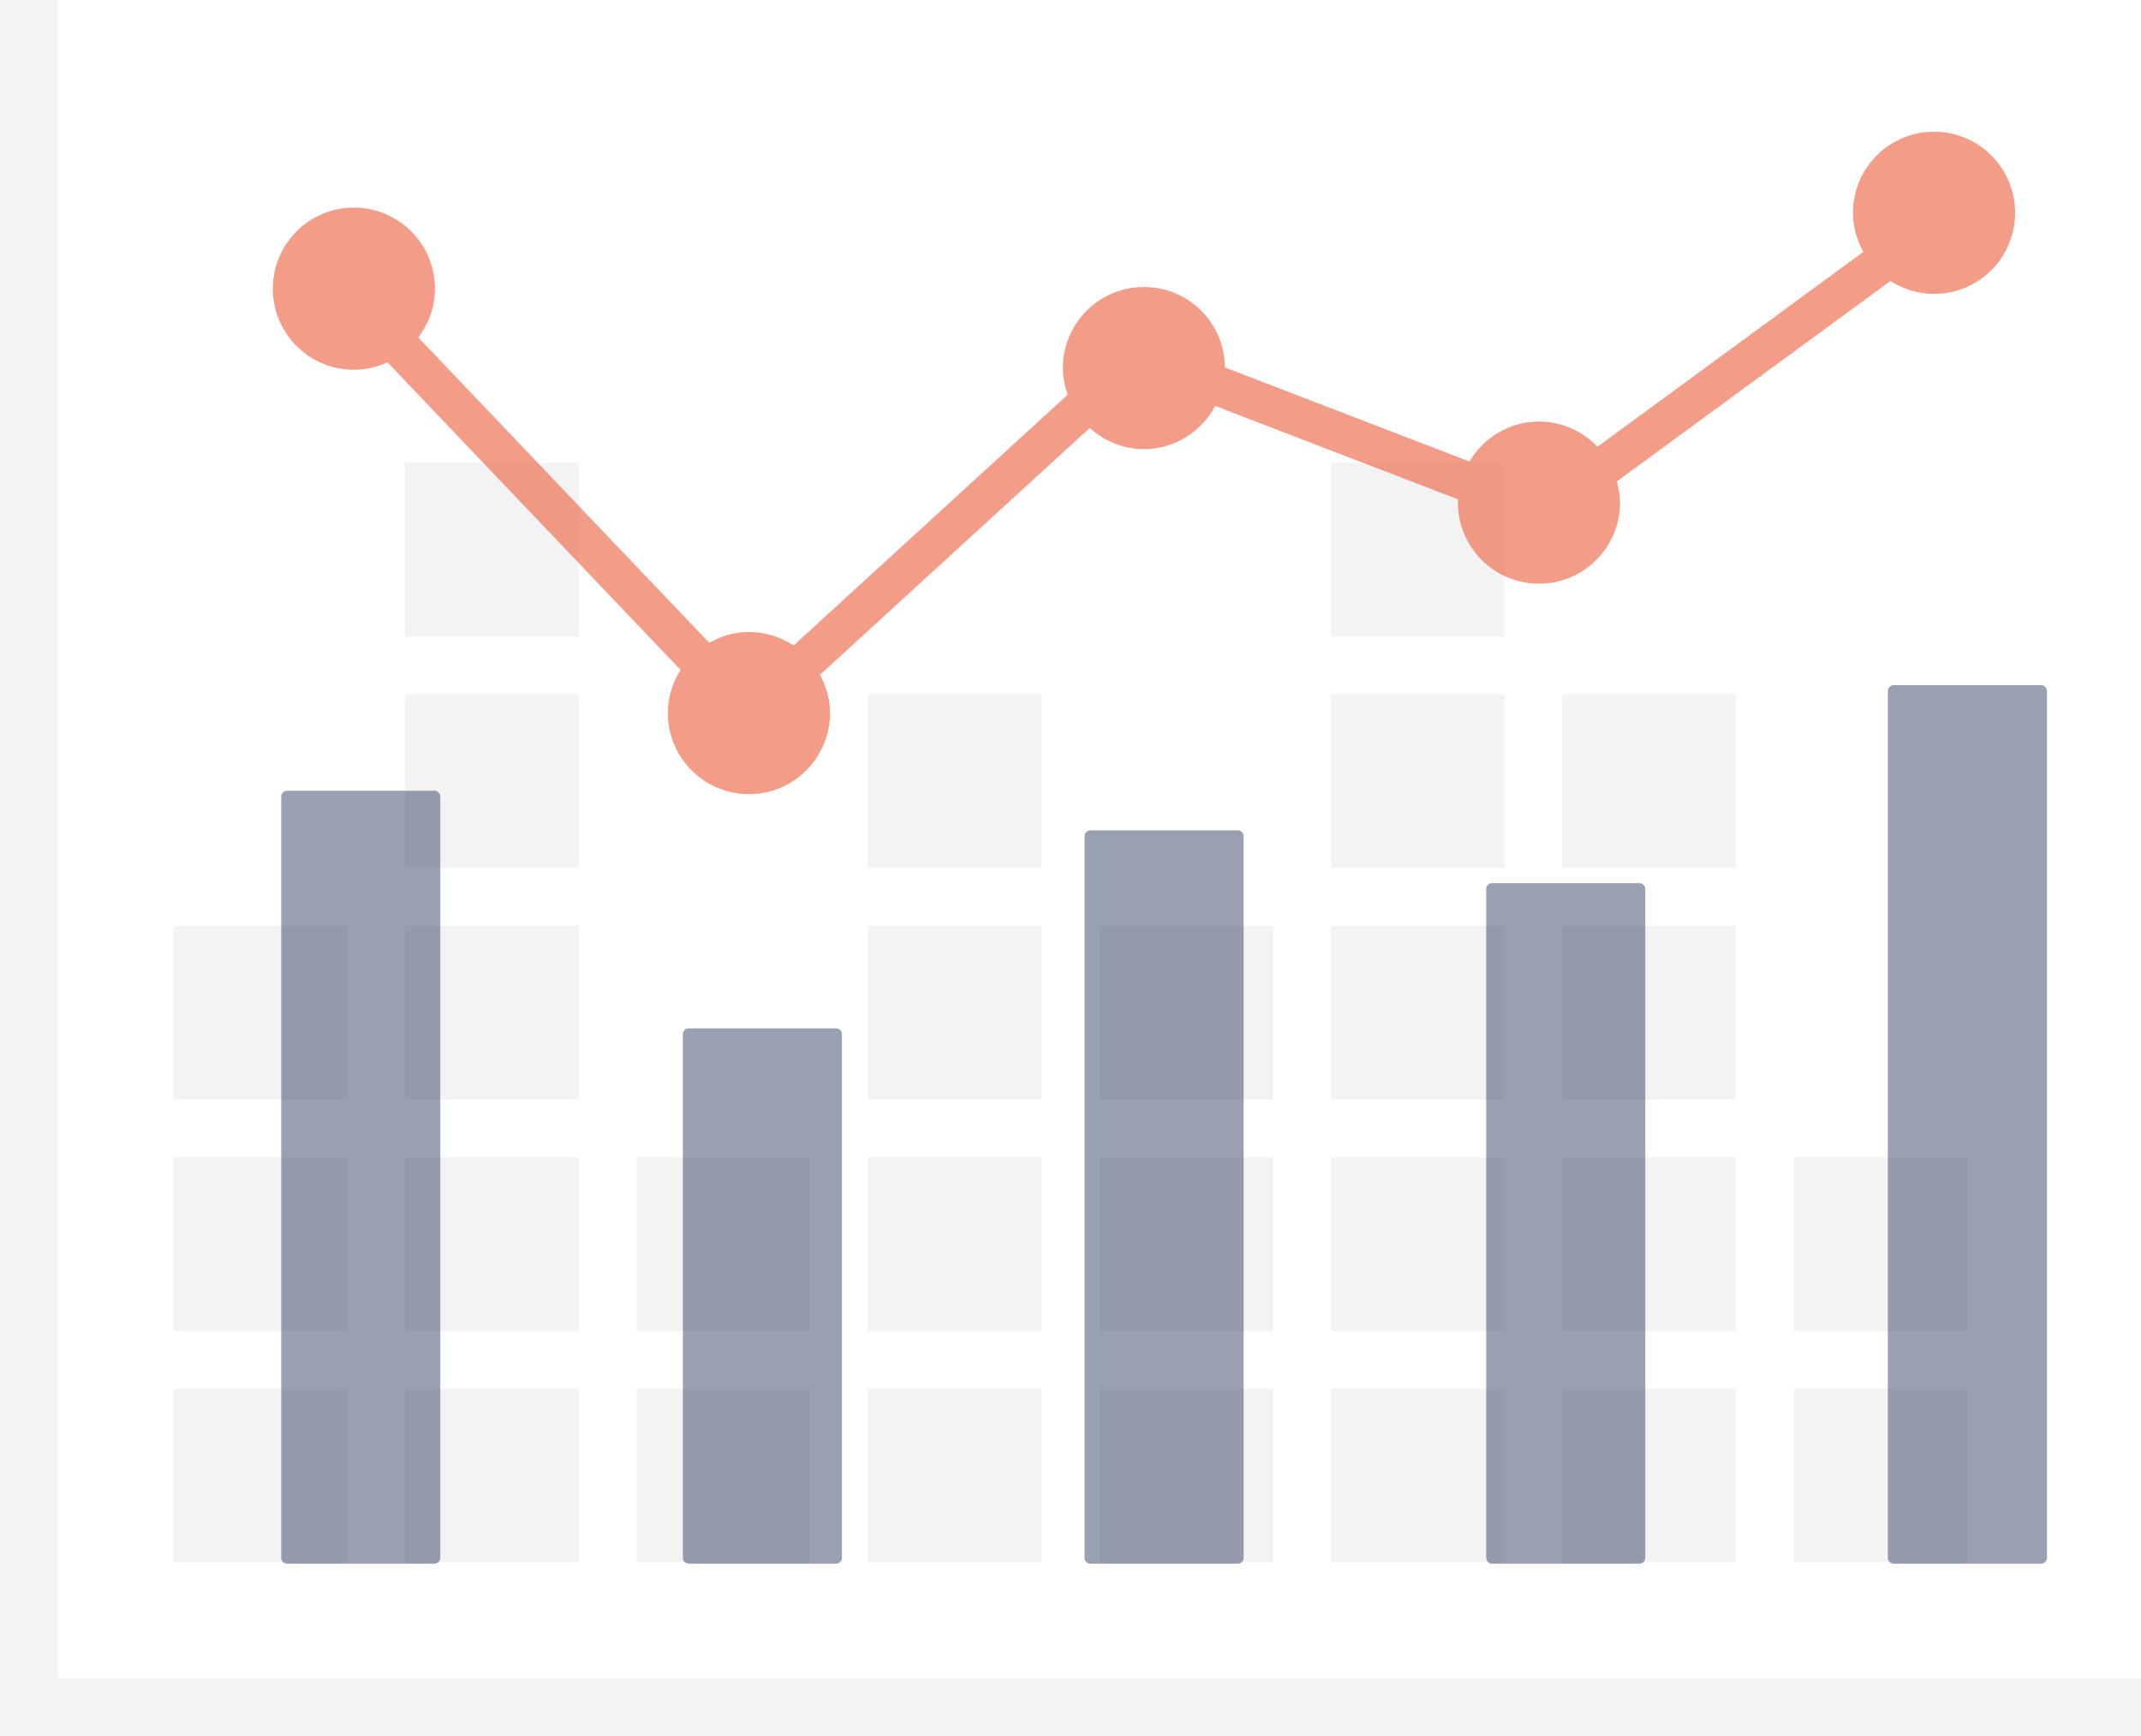 <?xml version="1.0" encoding="utf-8"?>
<!-- Generator: Adobe Illustrator 16.0.0, SVG Export Plug-In . SVG Version: 6.00 Build 0)  -->
<!DOCTYPE svg PUBLIC "-//W3C//DTD SVG 1.1//EN" "http://www.w3.org/Graphics/SVG/1.1/DTD/svg11.dtd">
<svg version="1.1" id="Layer_1" xmlns:x="http://ns.adobe.com/Extensibility/1.0/" xmlns:i="http://ns.adobe.com/AdobeIllustrator/10.0/" xmlns:graph="http://ns.adobe.com/Graphs/1.0/"
	 xmlns="http://www.w3.org/2000/svg" xmlns:xlink="http://www.w3.org/1999/xlink" x="0px" y="0px" width="726.448px"
	 height="589.012px" viewBox="0 0 726.448 589.012" enable-background="new 0 0 726.448 589.012" xml:space="preserve">
<g opacity="0.05">
	<polygon fill="#010101" points="19.634,569.379 19.634,0 0,0 0,569.379 0,589.012 19.634,589.012 726.448,589.012 726.448,569.379 
			"/>
	<rect x="58.901" y="471.209" fill="#010101" width="58.902" height="58.902"/>
	<rect x="58.901" y="392.675" fill="#010101" width="58.902" height="58.901"/>
	<rect x="58.901" y="314.14" fill="#010101" width="58.902" height="58.901"/>
	<rect x="137.436" y="471.209" fill="#010101" width="58.902" height="58.902"/>
	<rect x="137.436" y="392.675" fill="#010101" width="58.902" height="58.901"/>
	<rect x="137.436" y="314.14" fill="#010101" width="58.902" height="58.901"/>
	<rect x="137.436" y="235.605" fill="#010101" width="58.902" height="58.9"/>
	<rect x="137.436" y="157.07" fill="#010101" width="58.902" height="58.901"/>
	<rect x="215.971" y="471.209" fill="#010101" width="58.901" height="58.902"/>
	<rect x="215.971" y="392.675" fill="#010101" width="58.901" height="58.901"/>
	<rect x="294.506" y="471.209" fill="#010101" width="58.901" height="58.902"/>
	<rect x="294.506" y="392.675" fill="#010101" width="58.901" height="58.901"/>
	<rect x="294.506" y="314.14" fill="#010101" width="58.901" height="58.901"/>
	<rect x="294.506" y="235.605" fill="#010101" width="58.901" height="58.9"/>
	<rect x="373.041" y="471.209" fill="#010101" width="58.901" height="58.902"/>
	<rect x="373.041" y="392.675" fill="#010101" width="58.901" height="58.901"/>
	<rect x="373.041" y="314.14" fill="#010101" width="58.901" height="58.901"/>
	<rect x="451.576" y="471.209" fill="#010101" width="58.9" height="58.902"/>
	<rect x="451.576" y="392.675" fill="#010101" width="58.9" height="58.901"/>
	<rect x="451.576" y="314.14" fill="#010101" width="58.9" height="58.901"/>
	<rect x="451.576" y="235.605" fill="#010101" width="58.9" height="58.9"/>
	<rect x="451.576" y="157.07" fill="#010101" width="58.9" height="58.901"/>
	<rect x="530.111" y="471.209" fill="#010101" width="58.9" height="58.902"/>
	<rect x="530.111" y="392.675" fill="#010101" width="58.9" height="58.901"/>
	<rect x="530.111" y="314.14" fill="#010101" width="58.9" height="58.901"/>
	<rect x="530.111" y="235.605" fill="#010101" width="58.9" height="58.9"/>
	<rect x="608.646" y="471.209" fill="#010101" width="58.9" height="58.902"/>
	<rect x="608.646" y="392.675" fill="#010101" width="58.9" height="58.901"/>
</g>
<path opacity="0.7" fill="#EE7356" d="M656.227,44.695c-15.194,0-27.509,12.314-27.509,27.507c0,4.828,1.352,9.301,3.536,13.251
	c-25.545,18.723-66.179,48.495-90.224,66.112c-5.01-5.236-12.028-8.537-19.848-8.537c-10.076,0-18.803,5.476-23.584,13.559
	c-23.108-8.886-57.983-22.304-82.966-31.906c-0.12-15.095-12.374-27.308-27.481-27.308c-15.2,0-27.515,12.314-27.515,27.508
	c0,3.181,0.649,6.18,1.642,9.02c-26.698,24.428-70.077,64.115-93.018,85.109c-4.345-2.874-9.542-4.575-15.146-4.575
	c-4.921,0-9.482,1.4-13.473,3.663c-23.791-24.97-71.683-75.231-98.715-103.604c3.495-4.613,5.659-10.306,5.659-16.545
	c0-15.194-12.321-27.508-27.509-27.508c-15.193,0-27.507,12.314-27.507,27.508c0,15.193,12.314,27.507,27.507,27.507
	c4.072,0,7.908-0.945,11.391-2.53l99.445,104.358c-2.692,4.254-4.306,9.249-4.306,14.652c0,15.194,12.315,27.508,27.508,27.508
	c15.193,0,27.508-12.313,27.508-27.508c0-4.729-1.3-9.1-3.395-12.985c26.362-24.117,67.726-61.967,91.53-83.754
	c4.881,4.419,11.29,7.185,18.395,7.185c10.506,0,19.538-5.974,24.167-14.645c23.117,8.892,57.769,22.217,82.458,31.721
	c-0.014,0.361-0.107,0.702-0.107,1.07c0,15.194,12.314,27.508,27.507,27.508c15.194,0,27.508-12.313,27.508-27.508
	c0-2.512-0.441-4.89-1.071-7.199l92.815-67.994c4.279,2.748,9.341,4.381,14.799,4.381c15.194,0,27.509-12.314,27.509-27.508
	C683.735,57.015,671.413,44.695,656.227,44.695z"/>
<g opacity="0.5">
	<path fill="#344166" d="M95.421,270.284c0-1.1,0.9-2,2-2h49.976c1.1,0,2,0.9,2,2v258.276c0,1.1-0.9,2-2,2H97.421c-1.1,0-2-0.9-2-2
		V270.284z"/>
</g>
<g opacity="0.5">
	<path fill="#344166" d="M231.706,350.902c0-1.1,0.9-2,2-2h49.976c1.1,0,2,0.9,2,2v177.658c0,1.1-0.9,2-2,2h-49.976
		c-1.1,0-2-0.9-2-2V350.902z"/>
</g>
<g opacity="0.5">
	<path fill="#344166" d="M367.99,283.721c0-1.1,0.9-2,2-2h49.976c1.1,0,2,0.9,2,2v244.84c0,1.1-0.9,2-2,2H369.99c-1.1,0-2-0.9-2-2
		V283.721z"/>
</g>
<g opacity="0.5">
	<path fill="#344166" d="M504.273,301.636c0-1.1,0.9-2,2-2h49.98c1.1,0,2,0.9,2,2v226.925c0,1.1-0.9,2-2,2h-49.98c-1.1,0-2-0.9-2-2
		V301.636z"/>
</g>
<g opacity="0.5">
	<path fill="#344166" d="M640.559,234.453c0-1.1,0.9-2,2-2h49.979c1.1,0,2,0.9,2,2v294.107c0,1.1-0.9,2-2,2h-49.979
		c-1.1,0-2-0.9-2-2V234.453z"/>
</g>
</svg>
